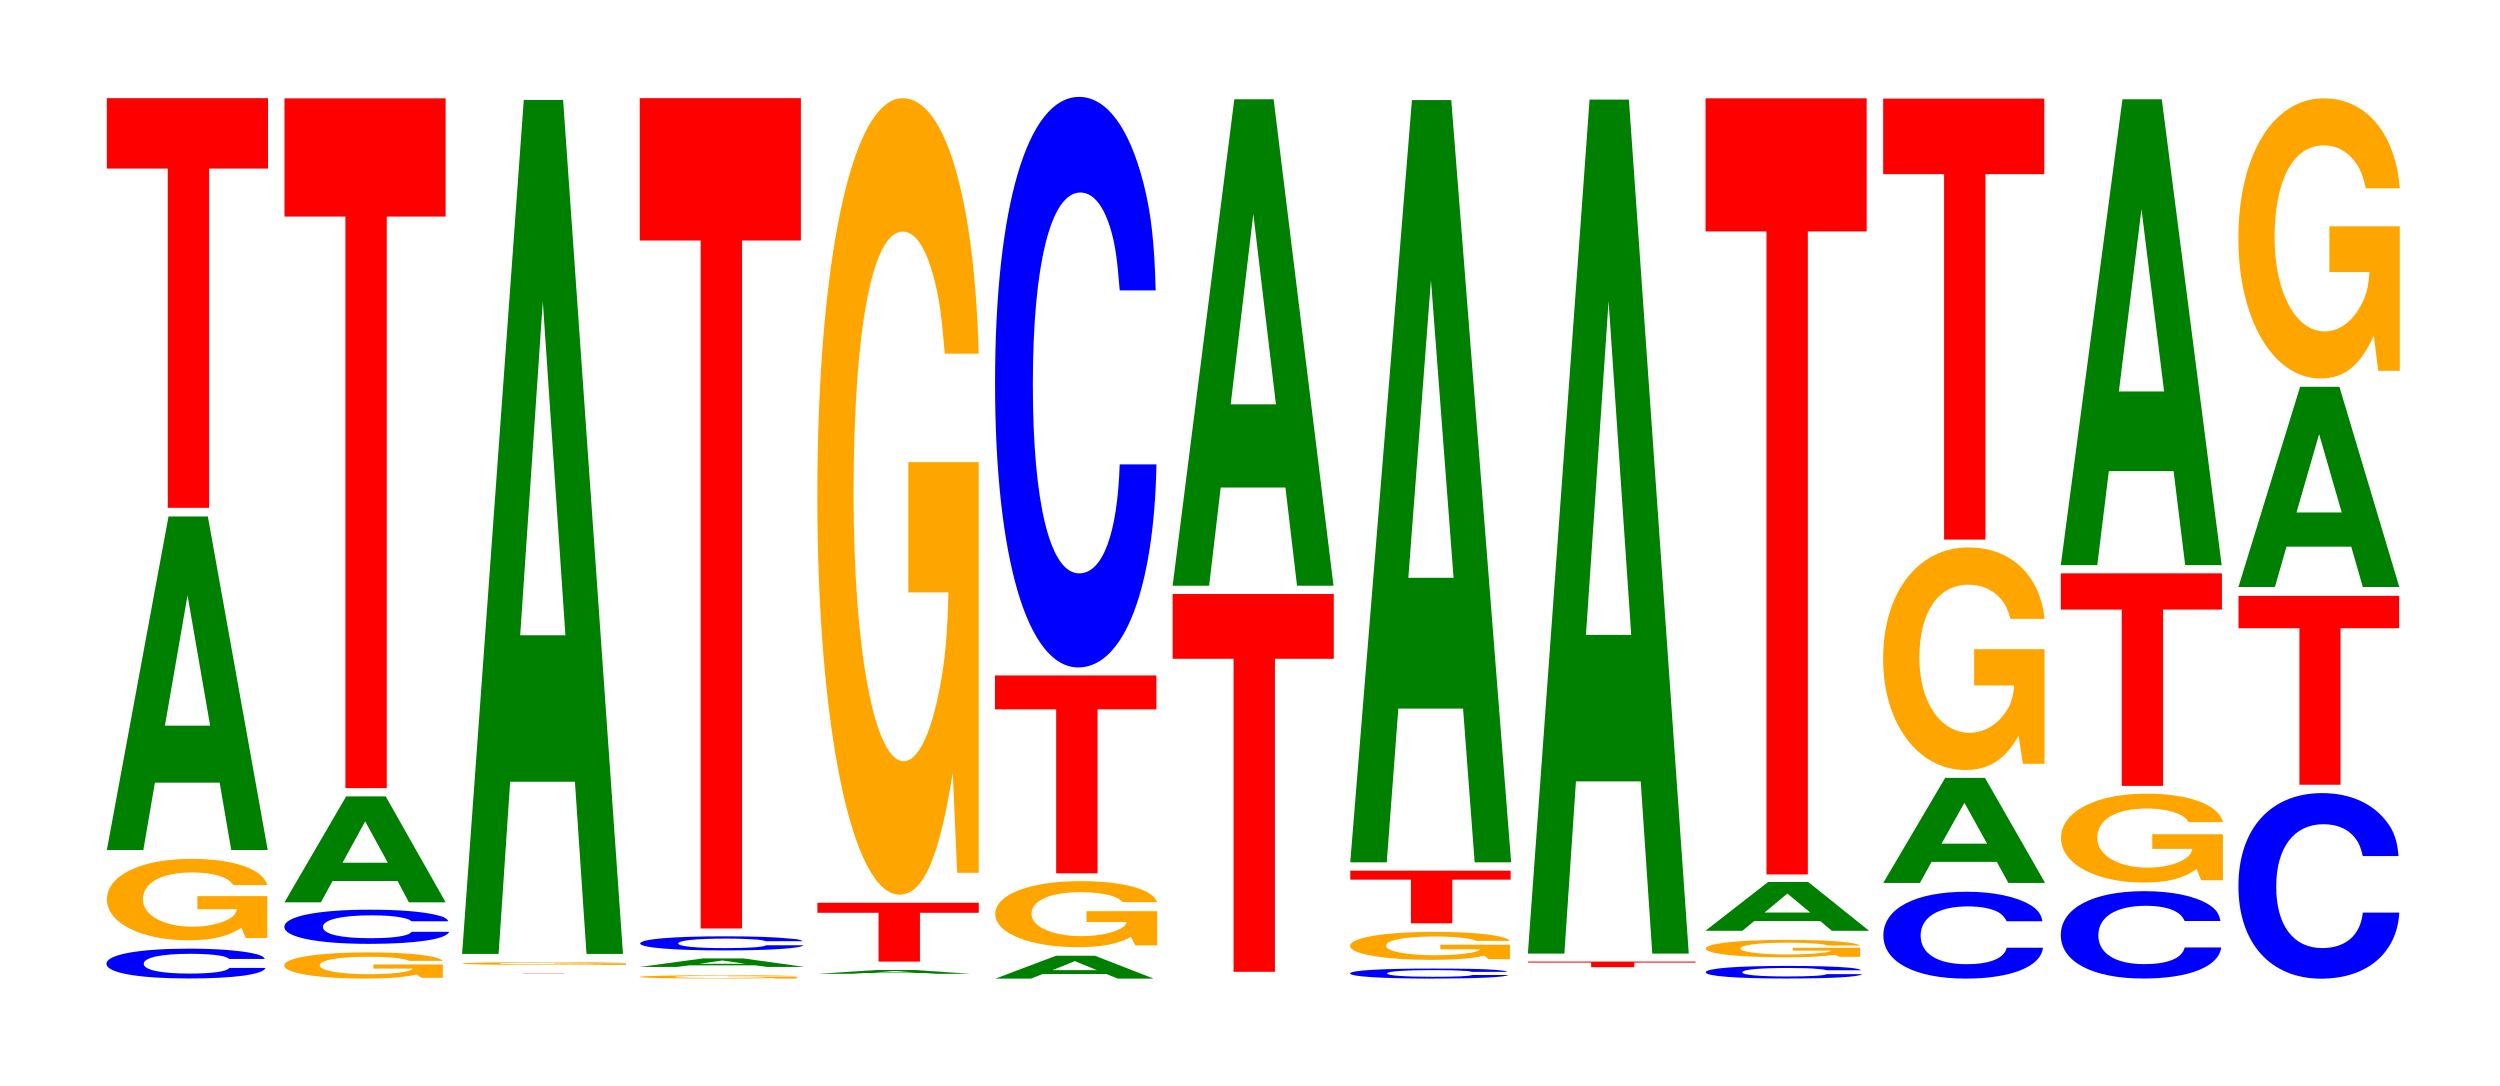 <?xml version="1.0" encoding="UTF-8"?>
<svg xmlns="http://www.w3.org/2000/svg" xmlns:xlink="http://www.w3.org/1999/xlink" width="152pt" height="66pt" viewBox="0 0 152 66" version="1.1">
<defs>
<g>
<symbol overflow="visible" id="glyph0-0">
<path style="stroke:none;" d="M 10.281 -1.141 C 10.203 -1.297 10.016 -1.391 9.547 -1.484 C 8.703 -1.656 7.344 -1.766 5.703 -1.766 C 2.594 -1.766 0.656 -1.406 0.656 -0.844 C 0.656 -0.297 2.578 0.047 5.641 0.047 C 8.375 0.047 10.188 -0.188 10.328 -0.594 L 8.125 -0.594 C 7.984 -0.375 7.109 -0.25 5.703 -0.25 C 3.953 -0.25 2.922 -0.469 2.922 -0.844 C 2.922 -1.234 4 -1.453 5.781 -1.453 C 6.562 -1.453 7.203 -1.406 7.625 -1.328 C 7.875 -1.281 7.984 -1.234 8.125 -1.141 Z M 10.281 -1.141 "/>
</symbol>
<symbol overflow="visible" id="glyph1-0">
<path style="stroke:none;" d="M 10.359 -2.531 L 6.109 -2.531 L 6.109 -1.734 L 8.516 -1.734 C 8.453 -1.469 8.312 -1.297 8 -1.125 C 7.469 -0.844 6.672 -0.672 5.828 -0.672 C 4.062 -0.672 2.797 -1.359 2.797 -2.328 C 2.797 -3.344 3.922 -3.969 5.766 -3.969 C 6.531 -3.969 7.172 -3.875 7.641 -3.688 C 7.953 -3.562 8.109 -3.453 8.297 -3.203 L 10.359 -3.203 C 10.094 -4.172 8.312 -4.797 5.75 -4.797 C 2.688 -4.797 0.609 -3.797 0.609 -2.328 C 0.609 -0.891 2.703 0.156 5.578 0.156 C 7 0.156 7.969 -0.078 8.781 -0.609 L 9.047 0.016 L 10.359 0.016 Z M 10.359 -2.531 "/>
</symbol>
<symbol overflow="visible" id="glyph2-0">
<path style="stroke:none;" d="M 7.234 -4.094 L 7.938 0 L 10.156 0 L 6.516 -20.281 L 4.125 -20.281 L 0.375 0 L 2.594 0 L 3.297 -4.094 Z M 6.656 -7.562 L 3.906 -7.562 L 5.281 -15.484 Z M 6.656 -7.562 "/>
</symbol>
<symbol overflow="visible" id="glyph3-0">
<path style="stroke:none;" d="M 6.453 -20.625 L 10.031 -20.625 L 10.031 -24.906 L 0.234 -24.906 L 0.234 -20.625 L 3.938 -20.625 L 3.938 0 L 6.453 0 Z M 6.453 -20.625 "/>
</symbol>
<symbol overflow="visible" id="glyph4-0">
<path style="stroke:none;" d="M 10.25 -0.812 L 6.031 -0.812 L 6.031 -0.562 L 8.422 -0.562 C 8.375 -0.469 8.219 -0.422 7.906 -0.359 C 7.391 -0.266 6.594 -0.219 5.766 -0.219 C 4.016 -0.219 2.766 -0.438 2.766 -0.75 C 2.766 -1.078 3.875 -1.281 5.703 -1.281 C 6.453 -1.281 7.094 -1.25 7.562 -1.188 C 7.859 -1.141 8.031 -1.109 8.219 -1.031 L 10.25 -1.031 C 9.984 -1.344 8.219 -1.547 5.688 -1.547 C 2.672 -1.547 0.609 -1.219 0.609 -0.75 C 0.609 -0.281 2.672 0.047 5.516 0.047 C 6.922 0.047 7.875 -0.031 8.688 -0.203 L 8.953 0 L 10.25 0 Z M 10.25 -0.812 "/>
</symbol>
<symbol overflow="visible" id="glyph5-0">
<path style="stroke:none;" d="M 10.656 -1.312 C 10.578 -1.484 10.375 -1.594 9.891 -1.703 C 9.016 -1.906 7.609 -2.016 5.906 -2.016 C 2.688 -2.016 0.688 -1.609 0.688 -0.969 C 0.688 -0.344 2.672 0.062 5.844 0.062 C 8.672 0.062 10.562 -0.219 10.703 -0.672 L 8.422 -0.672 C 8.281 -0.422 7.359 -0.281 5.906 -0.281 C 4.094 -0.281 3.031 -0.531 3.031 -0.969 C 3.031 -1.406 4.141 -1.672 5.984 -1.672 C 6.797 -1.672 7.469 -1.625 7.906 -1.516 C 8.156 -1.469 8.281 -1.422 8.422 -1.312 Z M 10.656 -1.312 "/>
</symbol>
<symbol overflow="visible" id="glyph6-0">
<path style="stroke:none;" d="M 7.25 -1.297 L 7.938 0 L 10.172 0 L 6.531 -6.438 L 4.125 -6.438 L 0.375 0 L 2.594 0 L 3.297 -1.297 Z M 6.656 -2.406 L 3.906 -2.406 L 5.281 -4.922 Z M 6.656 -2.406 "/>
</symbol>
<symbol overflow="visible" id="glyph7-0">
<path style="stroke:none;" d="M 6.453 -34.75 L 10.031 -34.75 L 10.031 -41.938 L 0.234 -41.938 L 0.234 -34.75 L 3.938 -34.75 L 3.938 0 L 6.453 0 Z M 6.453 -34.75 "/>
</symbol>
<symbol overflow="visible" id="glyph8-0">
<path style="stroke:none;" d="M 6.453 -0.016 L 10.031 -0.016 L 0.234 -0.016 L 3.938 -0.016 L 3.938 0 L 6.453 0 Z M 6.453 -0.016 "/>
</symbol>
<symbol overflow="visible" id="glyph9-0">
<path style="stroke:none;" d="M 10.578 -0.094 L 6.234 -0.094 L 6.234 -0.062 L 8.703 -0.062 C 8.641 -0.047 8.5 -0.047 8.172 -0.047 C 7.625 -0.031 6.812 -0.031 5.953 -0.031 C 4.156 -0.031 2.859 -0.047 2.859 -0.078 C 2.859 -0.125 4 -0.141 5.891 -0.141 C 6.656 -0.141 7.312 -0.141 7.812 -0.125 C 8.125 -0.125 8.281 -0.125 8.484 -0.109 L 10.578 -0.109 C 10.312 -0.141 8.5 -0.172 5.875 -0.172 C 2.75 -0.172 0.625 -0.141 0.625 -0.078 C 0.625 -0.031 2.766 0 5.703 0 C 7.156 0 8.141 0 8.969 -0.016 L 9.234 0 L 10.578 0 Z M 10.578 -0.094 "/>
</symbol>
<symbol overflow="visible" id="glyph10-0">
<path style="stroke:none;" d="M 7.234 -10.469 L 7.938 0 L 10.156 0 L 6.516 -51.922 L 4.125 -51.922 L 0.375 0 L 2.594 0 L 3.297 -10.469 Z M 6.656 -19.375 L 3.906 -19.375 L 5.281 -39.672 Z M 6.656 -19.375 "/>
</symbol>
<symbol overflow="visible" id="glyph11-0">
<path style="stroke:none;" d="M 10.156 -0.109 L 5.984 -0.109 L 5.984 -0.078 L 8.359 -0.078 C 8.297 -0.062 8.156 -0.062 7.844 -0.047 C 7.328 -0.031 6.547 -0.031 5.719 -0.031 C 3.984 -0.031 2.734 -0.062 2.734 -0.094 C 2.734 -0.141 3.844 -0.172 5.656 -0.172 C 6.391 -0.172 7.031 -0.156 7.5 -0.156 C 7.797 -0.141 7.953 -0.141 8.141 -0.141 L 10.156 -0.141 C 9.891 -0.172 8.156 -0.203 5.641 -0.203 C 2.641 -0.203 0.594 -0.156 0.594 -0.094 C 0.594 -0.031 2.656 0 5.469 0 C 6.875 0 7.812 0 8.609 -0.031 L 8.875 0 L 10.156 0 Z M 10.156 -0.109 "/>
</symbol>
<symbol overflow="visible" id="glyph12-0">
<path style="stroke:none;" d="M 7.406 -0.094 L 8.109 0 L 10.391 0 L 6.672 -0.516 L 4.219 -0.516 L 0.391 0 L 2.641 0 L 3.375 -0.094 Z M 6.797 -0.188 L 3.984 -0.188 L 5.391 -0.391 Z M 6.797 -0.188 "/>
</symbol>
<symbol overflow="visible" id="glyph13-0">
<path style="stroke:none;" d="M 10.562 -0.531 C 10.484 -0.609 10.281 -0.656 9.797 -0.688 C 8.938 -0.781 7.547 -0.828 5.859 -0.828 C 2.656 -0.828 0.688 -0.656 0.688 -0.391 C 0.688 -0.141 2.641 0.031 5.797 0.031 C 8.594 0.031 10.469 -0.094 10.609 -0.281 L 8.344 -0.281 C 8.203 -0.172 7.297 -0.109 5.859 -0.109 C 4.062 -0.109 3 -0.219 3 -0.391 C 3 -0.578 4.109 -0.688 5.938 -0.688 C 6.734 -0.688 7.406 -0.656 7.828 -0.625 C 8.078 -0.594 8.203 -0.578 8.344 -0.531 Z M 10.562 -0.531 "/>
</symbol>
<symbol overflow="visible" id="glyph14-0">
<path style="stroke:none;" d="M 6.453 -41.828 L 10.031 -41.828 L 10.031 -50.484 L 0.234 -50.484 L 0.234 -41.828 L 3.938 -41.828 L 3.938 0 L 6.453 0 Z M 6.453 -41.828 "/>
</symbol>
<symbol overflow="visible" id="glyph15-0">
<path style="stroke:none;" d="M 6.922 -0.047 L 7.578 0 L 9.703 0 L 6.234 -0.234 L 3.938 -0.234 L 0.359 0 L 2.469 0 L 3.156 -0.047 Z M 6.359 -0.078 L 3.734 -0.078 L 5.047 -0.172 Z M 6.359 -0.078 "/>
</symbol>
<symbol overflow="visible" id="glyph16-0">
<path style="stroke:none;" d="M 6.469 -2.969 L 10.047 -2.969 L 10.047 -3.578 L 0.234 -3.578 L 0.234 -2.969 L 3.953 -2.969 L 3.953 0 L 6.469 0 Z M 6.469 -2.969 "/>
</symbol>
<symbol overflow="visible" id="glyph17-0">
<path style="stroke:none;" d="M 10.422 -24.844 L 6.141 -24.844 L 6.141 -16.922 L 8.578 -16.922 C 8.516 -14.328 8.375 -12.734 8.047 -11.094 C 7.516 -8.297 6.719 -6.656 5.859 -6.656 C 4.094 -6.656 2.812 -13.375 2.812 -22.891 C 2.812 -32.844 3.938 -38.859 5.797 -38.859 C 6.562 -38.859 7.203 -37.906 7.688 -36.062 C 8 -34.922 8.156 -33.844 8.359 -31.438 L 10.422 -31.438 C 10.156 -40.953 8.375 -46.969 5.797 -46.969 C 2.719 -46.969 0.609 -37.141 0.609 -22.75 C 0.609 -8.75 2.719 1.453 5.609 1.453 C 7.047 1.453 8.016 -0.766 8.844 -5.953 L 9.109 0.125 L 10.422 0.125 Z M 10.422 -24.844 "/>
</symbol>
<symbol overflow="visible" id="glyph18-0">
<path style="stroke:none;" d="M 7.125 -0.281 L 7.812 0 L 10 0 L 6.422 -1.391 L 4.062 -1.391 L 0.375 0 L 2.547 0 L 3.25 -0.281 Z M 6.547 -0.516 L 3.844 -0.516 L 5.203 -1.062 Z M 6.547 -0.516 "/>
</symbol>
<symbol overflow="visible" id="glyph19-0">
<path style="stroke:none;" d="M 10.469 -2.062 L 6.172 -2.062 L 6.172 -1.406 L 8.609 -1.406 C 8.547 -1.188 8.406 -1.062 8.078 -0.922 C 7.547 -0.688 6.734 -0.547 5.891 -0.547 C 4.109 -0.547 2.828 -1.109 2.828 -1.891 C 2.828 -2.719 3.953 -3.219 5.828 -3.219 C 6.594 -3.219 7.234 -3.141 7.734 -2.984 C 8.031 -2.891 8.203 -2.797 8.391 -2.609 L 10.469 -2.609 C 10.203 -3.391 8.406 -3.891 5.812 -3.891 C 2.719 -3.891 0.625 -3.078 0.625 -1.891 C 0.625 -0.719 2.734 0.125 5.641 0.125 C 7.078 0.125 8.047 -0.062 8.875 -0.5 L 9.141 0.016 L 10.469 0.016 Z M 10.469 -2.062 "/>
</symbol>
<symbol overflow="visible" id="glyph20-0">
<path style="stroke:none;" d="M 6.469 -9.969 L 10.047 -9.969 L 10.047 -12.031 L 0.234 -12.031 L 0.234 -9.969 L 3.953 -9.969 L 3.953 0 L 6.469 0 Z M 6.469 -9.969 "/>
</symbol>
<symbol overflow="visible" id="glyph21-0">
<path style="stroke:none;" d="M 10.438 -21.875 C 10.359 -24.734 10.172 -26.547 9.688 -28.422 C 8.828 -31.766 7.453 -33.641 5.781 -33.641 C 2.641 -33.641 0.672 -26.969 0.672 -16.25 C 0.672 -5.625 2.625 1.047 5.734 1.047 C 8.5 1.047 10.344 -3.719 10.484 -11.297 L 8.25 -11.297 C 8.109 -7.078 7.219 -4.672 5.781 -4.672 C 4.016 -4.672 2.969 -8.938 2.969 -16.156 C 2.969 -23.469 4.062 -27.828 5.859 -27.828 C 6.656 -27.828 7.312 -27 7.75 -25.422 C 8 -24.516 8.109 -23.656 8.25 -21.875 Z M 10.438 -21.875 "/>
</symbol>
<symbol overflow="visible" id="glyph22-0">
<path style="stroke:none;" d="M 6.453 -19.031 L 10.031 -19.031 L 10.031 -22.969 L 0.234 -22.969 L 0.234 -19.031 L 3.938 -19.031 L 3.938 0 L 6.453 0 Z M 6.453 -19.031 "/>
</symbol>
<symbol overflow="visible" id="glyph23-0">
<path style="stroke:none;" d="M 7.234 -5.969 L 7.938 0 L 10.156 0 L 6.516 -29.578 L 4.125 -29.578 L 0.375 0 L 2.594 0 L 3.297 -5.969 Z M 6.656 -11.031 L 3.906 -11.031 L 5.281 -22.609 Z M 6.656 -11.031 "/>
</symbol>
<symbol overflow="visible" id="glyph24-0">
<path style="stroke:none;" d="M 10.219 -0.391 C 10.141 -0.453 9.953 -0.469 9.484 -0.516 C 8.641 -0.578 7.297 -0.594 5.672 -0.594 C 2.578 -0.594 0.656 -0.484 0.656 -0.297 C 0.656 -0.109 2.562 0.016 5.609 0.016 C 8.312 0.016 10.125 -0.062 10.266 -0.203 L 8.078 -0.203 C 7.938 -0.125 7.062 -0.094 5.672 -0.094 C 3.922 -0.094 2.906 -0.172 2.906 -0.297 C 2.906 -0.422 3.969 -0.5 5.734 -0.5 C 6.516 -0.5 7.156 -0.484 7.578 -0.453 C 7.828 -0.453 7.938 -0.422 8.078 -0.391 Z M 10.219 -0.391 "/>
</symbol>
<symbol overflow="visible" id="glyph25-0">
<path style="stroke:none;" d="M 10.328 -0.875 L 6.094 -0.875 L 6.094 -0.594 L 8.5 -0.594 C 8.438 -0.5 8.297 -0.453 7.984 -0.391 C 7.453 -0.297 6.656 -0.234 5.812 -0.234 C 4.047 -0.234 2.797 -0.469 2.797 -0.812 C 2.797 -1.156 3.906 -1.375 5.75 -1.375 C 6.516 -1.375 7.156 -1.344 7.625 -1.266 C 7.938 -1.234 8.094 -1.188 8.281 -1.109 L 10.328 -1.109 C 10.062 -1.438 8.297 -1.656 5.734 -1.656 C 2.688 -1.656 0.609 -1.312 0.609 -0.797 C 0.609 -0.312 2.703 0.047 5.562 0.047 C 6.984 0.047 7.953 -0.031 8.766 -0.203 L 9.031 0 L 10.328 0 Z M 10.328 -0.875 "/>
</symbol>
<symbol overflow="visible" id="glyph26-0">
<path style="stroke:none;" d="M 6.438 -2.656 L 9.984 -2.656 L 9.984 -3.203 L 0.234 -3.203 L 0.234 -2.656 L 3.922 -2.656 L 3.922 0 L 6.438 0 Z M 6.438 -2.656 "/>
</symbol>
<symbol overflow="visible" id="glyph27-0">
<path style="stroke:none;" d="M 7.234 -9.344 L 7.938 0 L 10.156 0 L 6.516 -46.344 L 4.125 -46.344 L 0.375 0 L 2.594 0 L 3.297 -9.344 Z M 6.656 -17.297 L 3.906 -17.297 L 5.281 -35.406 Z M 6.656 -17.297 "/>
</symbol>
<symbol overflow="visible" id="glyph28-0">
<path style="stroke:none;" d="M 6.719 -0.281 L 10.438 -0.281 L 10.438 -0.344 L 0.25 -0.344 L 0.25 -0.281 L 4.094 -0.281 L 4.094 0 L 6.719 0 Z M 6.719 -0.281 "/>
</symbol>
<symbol overflow="visible" id="glyph29-0">
<path style="stroke:none;" d="M 7.234 -10.469 L 7.938 0 L 10.156 0 L 6.516 -51.922 L 4.125 -51.922 L 0.375 0 L 2.594 0 L 3.297 -10.469 Z M 6.656 -19.375 L 3.906 -19.375 L 5.281 -39.672 Z M 6.656 -19.375 "/>
</symbol>
<symbol overflow="visible" id="glyph30-0">
<path style="stroke:none;" d="M 10.109 -0.484 C 10.031 -0.547 9.844 -0.594 9.391 -0.641 C 8.562 -0.719 7.219 -0.75 5.609 -0.75 C 2.547 -0.75 0.656 -0.609 0.656 -0.359 C 0.656 -0.125 2.531 0.016 5.547 0.016 C 8.234 0.016 10.031 -0.078 10.156 -0.25 L 8 -0.25 C 7.859 -0.156 6.984 -0.109 5.609 -0.109 C 3.891 -0.109 2.875 -0.203 2.875 -0.359 C 2.875 -0.531 3.922 -0.625 5.672 -0.625 C 6.453 -0.625 7.094 -0.609 7.5 -0.562 C 7.734 -0.547 7.859 -0.531 8 -0.484 Z M 10.109 -0.484 "/>
</symbol>
<symbol overflow="visible" id="glyph31-0">
<path style="stroke:none;" d="M 9.984 -0.547 L 5.891 -0.547 L 5.891 -0.375 L 8.219 -0.375 C 8.156 -0.312 8.016 -0.281 7.719 -0.25 C 7.203 -0.188 6.438 -0.141 5.625 -0.141 C 3.922 -0.141 2.703 -0.297 2.703 -0.5 C 2.703 -0.719 3.781 -0.859 5.562 -0.859 C 6.297 -0.859 6.906 -0.828 7.375 -0.797 C 7.672 -0.766 7.828 -0.75 8 -0.688 L 9.984 -0.688 C 9.734 -0.891 8.016 -1.031 5.547 -1.031 C 2.594 -1.031 0.594 -0.812 0.594 -0.5 C 0.594 -0.188 2.609 0.031 5.375 0.031 C 6.75 0.031 7.688 -0.016 8.469 -0.125 L 8.719 0 L 9.984 0 Z M 9.984 -0.547 "/>
</symbol>
<symbol overflow="visible" id="glyph32-0">
<path style="stroke:none;" d="M 7.359 -0.594 L 8.062 0 L 10.328 0 L 6.625 -2.969 L 4.188 -2.969 L 0.375 0 L 2.625 0 L 3.344 -0.594 Z M 6.75 -1.109 L 3.969 -1.109 L 5.359 -2.266 Z M 6.75 -1.109 "/>
</symbol>
<symbol overflow="visible" id="glyph33-0">
<path style="stroke:none;" d="M 6.453 -39.094 L 10.031 -39.094 L 10.031 -47.188 L 0.234 -47.188 L 0.234 -39.094 L 3.938 -39.094 L 3.938 0 L 6.453 0 Z M 6.453 -39.094 "/>
</symbol>
<symbol overflow="visible" id="glyph34-0">
<path style="stroke:none;" d="M 10.344 -3.328 C 10.266 -3.766 10.062 -4.047 9.594 -4.328 C 8.75 -4.828 7.375 -5.125 5.734 -5.125 C 2.609 -5.125 0.672 -4.109 0.672 -2.469 C 0.672 -0.859 2.594 0.156 5.672 0.156 C 8.406 0.156 10.25 -0.562 10.375 -1.719 L 8.172 -1.719 C 8.031 -1.078 7.141 -0.719 5.734 -0.719 C 3.969 -0.719 2.938 -1.359 2.938 -2.453 C 2.938 -3.578 4.016 -4.234 5.812 -4.234 C 6.594 -4.234 7.25 -4.109 7.672 -3.875 C 7.906 -3.734 8.031 -3.594 8.172 -3.328 Z M 10.344 -3.328 "/>
</symbol>
<symbol overflow="visible" id="glyph35-0">
<path style="stroke:none;" d="M 7.281 -1.281 L 7.984 0 L 10.219 0 L 6.562 -6.391 L 4.141 -6.391 L 0.375 0 L 2.609 0 L 3.312 -1.281 Z M 6.688 -2.391 L 3.922 -2.391 L 5.312 -4.875 Z M 6.688 -2.391 "/>
</symbol>
<symbol overflow="visible" id="glyph36-0">
<path style="stroke:none;" d="M 10.422 -6.938 L 6.141 -6.938 L 6.141 -4.734 L 8.578 -4.734 C 8.516 -4 8.375 -3.562 8.047 -3.094 C 7.516 -2.312 6.719 -1.859 5.859 -1.859 C 4.094 -1.859 2.812 -3.734 2.812 -6.391 C 2.812 -9.172 3.938 -10.859 5.797 -10.859 C 6.562 -10.859 7.203 -10.594 7.688 -10.078 C 8 -9.75 8.156 -9.453 8.359 -8.781 L 10.422 -8.781 C 10.156 -11.438 8.375 -13.125 5.797 -13.125 C 2.719 -13.125 0.609 -10.375 0.609 -6.359 C 0.609 -2.438 2.719 0.406 5.609 0.406 C 7.047 0.406 8.016 -0.219 8.844 -1.672 L 9.109 0.031 L 10.422 0.031 Z M 10.422 -6.938 "/>
</symbol>
<symbol overflow="visible" id="glyph37-0">
<path style="stroke:none;" d="M 6.453 -22.219 L 10.031 -22.219 L 10.031 -26.812 L 0.234 -26.812 L 0.234 -22.219 L 3.938 -22.219 L 3.938 0 L 6.453 0 Z M 6.453 -22.219 "/>
</symbol>
<symbol overflow="visible" id="glyph38-0">
<path style="stroke:none;" d="M 10.375 -3.344 C 10.297 -3.797 10.109 -4.062 9.641 -4.359 C 8.781 -4.875 7.406 -5.156 5.75 -5.156 C 2.625 -5.156 0.672 -4.125 0.672 -2.484 C 0.672 -0.859 2.609 0.156 5.688 0.156 C 8.453 0.156 10.281 -0.562 10.422 -1.734 L 8.203 -1.734 C 8.062 -1.078 7.172 -0.719 5.75 -0.719 C 3.984 -0.719 2.953 -1.375 2.953 -2.469 C 2.953 -3.594 4.031 -4.266 5.828 -4.266 C 6.625 -4.266 7.281 -4.141 7.703 -3.891 C 7.938 -3.75 8.062 -3.625 8.203 -3.344 Z M 10.375 -3.344 "/>
</symbol>
<symbol overflow="visible" id="glyph39-0">
<path style="stroke:none;" d="M 10.469 -2.781 L 6.172 -2.781 L 6.172 -1.891 L 8.609 -1.891 C 8.547 -1.594 8.406 -1.422 8.078 -1.234 C 7.547 -0.922 6.734 -0.75 5.891 -0.75 C 4.109 -0.75 2.828 -1.5 2.828 -2.562 C 2.828 -3.672 3.953 -4.344 5.828 -4.344 C 6.594 -4.344 7.234 -4.234 7.734 -4.031 C 8.031 -3.906 8.203 -3.781 8.391 -3.516 L 10.469 -3.516 C 10.203 -4.578 8.406 -5.25 5.812 -5.25 C 2.719 -5.25 0.625 -4.141 0.625 -2.547 C 0.625 -0.984 2.734 0.156 5.641 0.156 C 7.078 0.156 8.047 -0.078 8.875 -0.672 L 9.141 0.016 L 10.469 0.016 Z M 10.469 -2.781 "/>
</symbol>
<symbol overflow="visible" id="glyph40-0">
<path style="stroke:none;" d="M 6.453 -10.719 L 10.031 -10.719 L 10.031 -12.922 L 0.234 -12.922 L 0.234 -10.719 L 3.938 -10.719 L 3.938 0 L 6.453 0 Z M 6.453 -10.719 "/>
</symbol>
<symbol overflow="visible" id="glyph41-0">
<path style="stroke:none;" d="M 7.234 -5.719 L 7.938 0 L 10.156 0 L 6.516 -28.328 L 4.125 -28.328 L 0.375 0 L 2.594 0 L 3.297 -5.719 Z M 6.656 -10.562 L 3.906 -10.562 L 5.281 -21.641 Z M 6.656 -10.562 "/>
</symbol>
<symbol overflow="visible" id="glyph42-0">
<path style="stroke:none;" d="M 10.406 -7.109 C 10.328 -8.031 10.141 -8.625 9.656 -9.234 C 8.812 -10.328 7.438 -10.938 5.766 -10.938 C 2.625 -10.938 0.672 -8.766 0.672 -5.281 C 0.672 -1.828 2.609 0.344 5.703 0.344 C 8.469 0.344 10.312 -1.203 10.453 -3.672 L 8.234 -3.672 C 8.094 -2.297 7.188 -1.516 5.766 -1.516 C 4 -1.516 2.969 -2.906 2.969 -5.25 C 2.969 -7.625 4.047 -9.047 5.844 -9.047 C 6.641 -9.047 7.297 -8.781 7.719 -8.266 C 7.969 -7.969 8.094 -7.688 8.234 -7.109 Z M 10.406 -7.109 "/>
</symbol>
<symbol overflow="visible" id="glyph43-0">
<path style="stroke:none;" d="M 6.438 -9.516 L 10 -9.516 L 10 -11.484 L 0.234 -11.484 L 0.234 -9.516 L 3.938 -9.516 L 3.938 0 L 6.438 0 Z M 6.438 -9.516 "/>
</symbol>
<symbol overflow="visible" id="glyph44-0">
<path style="stroke:none;" d="M 7.234 -2.453 L 7.938 0 L 10.156 0 L 6.516 -12.172 L 4.125 -12.172 L 0.375 0 L 2.594 0 L 3.297 -2.453 Z M 6.656 -4.531 L 3.906 -4.531 L 5.281 -9.297 Z M 6.656 -4.531 "/>
</symbol>
<symbol overflow="visible" id="glyph45-0">
<path style="stroke:none;" d="M 10.422 -8.734 L 6.141 -8.734 L 6.141 -5.953 L 8.578 -5.953 C 8.516 -5.031 8.375 -4.484 8.047 -3.906 C 7.516 -2.922 6.719 -2.344 5.859 -2.344 C 4.094 -2.344 2.812 -4.703 2.812 -8.047 C 2.812 -11.547 3.938 -13.656 5.797 -13.656 C 6.562 -13.656 7.203 -13.328 7.688 -12.672 C 8 -12.281 8.156 -11.891 8.359 -11.047 L 10.422 -11.047 C 10.156 -14.391 8.375 -16.516 5.797 -16.516 C 2.719 -16.516 0.609 -13.062 0.609 -8 C 0.609 -3.078 2.719 0.516 5.609 0.516 C 7.047 0.516 8.016 -0.266 8.844 -2.094 L 9.109 0.047 L 10.422 0.047 Z M 10.422 -8.734 "/>
</symbol>
</g>
</defs>
<g id="surface1">
<g style="fill:rgb(0%,0%,100%);fill-opacity:1;">
  <use xlink:href="#glyph0-0" x="5.817" y="59.444"/>
</g>
<g style="fill:rgb(100%,64.647%,0%);fill-opacity:1;">
  <use xlink:href="#glyph1-0" x="5.892" y="57.015"/>
</g>
<g style="fill:rgb(0%,50.194%,0%);fill-opacity:1;">
  <use xlink:href="#glyph2-0" x="6.121" y="51.682"/>
</g>
<g style="fill:rgb(100%,0%,0%);fill-opacity:1;">
  <use xlink:href="#glyph3-0" x="6.263" y="30.875"/>
</g>
<g style="fill:rgb(100%,64.647%,0%);fill-opacity:1;">
  <use xlink:href="#glyph4-0" x="16.673" y="59.452"/>
</g>
<g style="fill:rgb(0%,0%,100%);fill-opacity:1;">
  <use xlink:href="#glyph5-0" x="16.602" y="57.325"/>
</g>
<g style="fill:rgb(0%,50.194%,0%);fill-opacity:1;">
  <use xlink:href="#glyph6-0" x="16.921" y="54.86"/>
</g>
<g style="fill:rgb(100%,0%,0%);fill-opacity:1;">
  <use xlink:href="#glyph7-0" x="17.063" y="47.918"/>
</g>
<g style="fill:rgb(100%,0%,0%);fill-opacity:1;">
  <use xlink:href="#glyph8-0" x="27.863" y="59.192"/>
</g>
<g style="fill:rgb(100%,64.647%,0%);fill-opacity:1;">
  <use xlink:href="#glyph9-0" x="27.485" y="58.668"/>
</g>
<g style="fill:rgb(0%,50.194%,0%);fill-opacity:1;">
  <use xlink:href="#glyph10-0" x="27.721" y="57.998"/>
</g>
<g style="fill:rgb(100%,64.647%,0%);fill-opacity:1;">
  <use xlink:href="#glyph11-0" x="38.285" y="59.493"/>
</g>
<g style="fill:rgb(0%,50.194%,0%);fill-opacity:1;">
  <use xlink:href="#glyph12-0" x="38.525" y="58.788"/>
</g>
<g style="fill:rgb(0%,0%,100%);fill-opacity:1;">
  <use xlink:href="#glyph13-0" x="38.236" y="57.755"/>
</g>
<g style="fill:rgb(100%,0%,0%);fill-opacity:1;">
  <use xlink:href="#glyph14-0" x="38.663" y="56.452"/>
</g>
<g style="fill:rgb(0%,50.194%,0%);fill-opacity:1;">
  <use xlink:href="#glyph15-0" x="49.347" y="59.209"/>
</g>
<g style="fill:rgb(100%,0%,0%);fill-opacity:1;">
  <use xlink:href="#glyph16-0" x="49.463" y="58.467"/>
</g>
<g style="fill:rgb(100%,64.647%,0%);fill-opacity:1;">
  <use xlink:href="#glyph17-0" x="49.085" y="52.941"/>
</g>
<g style="fill:rgb(0%,50.194%,0%);fill-opacity:1;">
  <use xlink:href="#glyph18-0" x="60.143" y="59.5"/>
</g>
<g style="fill:rgb(100%,64.647%,0%);fill-opacity:1;">
  <use xlink:href="#glyph19-0" x="59.888" y="57.464"/>
</g>
<g style="fill:rgb(100%,0%,0%);fill-opacity:1;">
  <use xlink:href="#glyph20-0" x="60.263" y="53.099"/>
</g>
<g style="fill:rgb(0%,0%,100%);fill-opacity:1;">
  <use xlink:href="#glyph21-0" x="59.828" y="39.533"/>
</g>
<g style="fill:rgb(100%,0%,0%);fill-opacity:1;">
  <use xlink:href="#glyph22-0" x="71.063" y="59.085"/>
</g>
<g style="fill:rgb(0%,50.194%,0%);fill-opacity:1;">
  <use xlink:href="#glyph23-0" x="70.921" y="35.613"/>
</g>
<g style="fill:rgb(0%,0%,100%);fill-opacity:1;">
  <use xlink:href="#glyph24-0" x="81.428" y="59.482"/>
</g>
<g style="fill:rgb(100%,64.647%,0%);fill-opacity:1;">
  <use xlink:href="#glyph25-0" x="81.477" y="58.314"/>
</g>
<g style="fill:rgb(100%,0%,0%);fill-opacity:1;">
  <use xlink:href="#glyph26-0" x="81.863" y="56.139"/>
</g>
<g style="fill:rgb(0%,50.194%,0%);fill-opacity:1;">
  <use xlink:href="#glyph27-0" x="81.721" y="52.428"/>
</g>
<g style="fill:rgb(100%,0%,0%);fill-opacity:1;">
  <use xlink:href="#glyph28-0" x="92.648" y="58.807"/>
</g>
<g style="fill:rgb(0%,50.194%,0%);fill-opacity:1;">
  <use xlink:href="#glyph29-0" x="92.521" y="57.977"/>
</g>
<g style="fill:rgb(0%,0%,100%);fill-opacity:1;">
  <use xlink:href="#glyph30-0" x="103.055" y="59.478"/>
</g>
<g style="fill:rgb(100%,64.647%,0%);fill-opacity:1;">
  <use xlink:href="#glyph31-0" x="103.115" y="58.175"/>
</g>
<g style="fill:rgb(0%,50.194%,0%);fill-opacity:1;">
  <use xlink:href="#glyph32-0" x="103.313" y="56.593"/>
</g>
<g style="fill:rgb(100%,0%,0%);fill-opacity:1;">
  <use xlink:href="#glyph33-0" x="103.463" y="53.165"/>
</g>
<g style="fill:rgb(0%,0%,100%);fill-opacity:1;">
  <use xlink:href="#glyph34-0" x="113.836" y="59.343"/>
</g>
<g style="fill:rgb(0%,50.194%,0%);fill-opacity:1;">
  <use xlink:href="#glyph35-0" x="114.125" y="53.684"/>
</g>
<g style="fill:rgb(100%,64.647%,0%);fill-opacity:1;">
  <use xlink:href="#glyph36-0" x="113.885" y="46.409"/>
</g>
<g style="fill:rgb(100%,0%,0%);fill-opacity:1;">
  <use xlink:href="#glyph37-0" x="114.263" y="32.807"/>
</g>
<g style="fill:rgb(0%,0%,100%);fill-opacity:1;">
  <use xlink:href="#glyph38-0" x="124.625" y="59.339"/>
</g>
<g style="fill:rgb(100%,64.647%,0%);fill-opacity:1;">
  <use xlink:href="#glyph39-0" x="124.685" y="53.503"/>
</g>
<g style="fill:rgb(100%,0%,0%);fill-opacity:1;">
  <use xlink:href="#glyph40-0" x="125.063" y="47.782"/>
</g>
<g style="fill:rgb(0%,50.194%,0%);fill-opacity:1;">
  <use xlink:href="#glyph41-0" x="124.921" y="34.362"/>
</g>
<g style="fill:rgb(0%,0%,100%);fill-opacity:1;">
  <use xlink:href="#glyph42-0" x="135.425" y="59.159"/>
</g>
<g style="fill:rgb(100%,0%,0%);fill-opacity:1;">
  <use xlink:href="#glyph43-0" x="135.867" y="47.713"/>
</g>
<g style="fill:rgb(0%,50.194%,0%);fill-opacity:1;">
  <use xlink:href="#glyph44-0" x="135.721" y="35.69"/>
</g>
<g style="fill:rgb(100%,64.647%,0%);fill-opacity:1;">
  <use xlink:href="#glyph45-0" x="135.485" y="22.496"/>
</g>
</g>
</svg>
